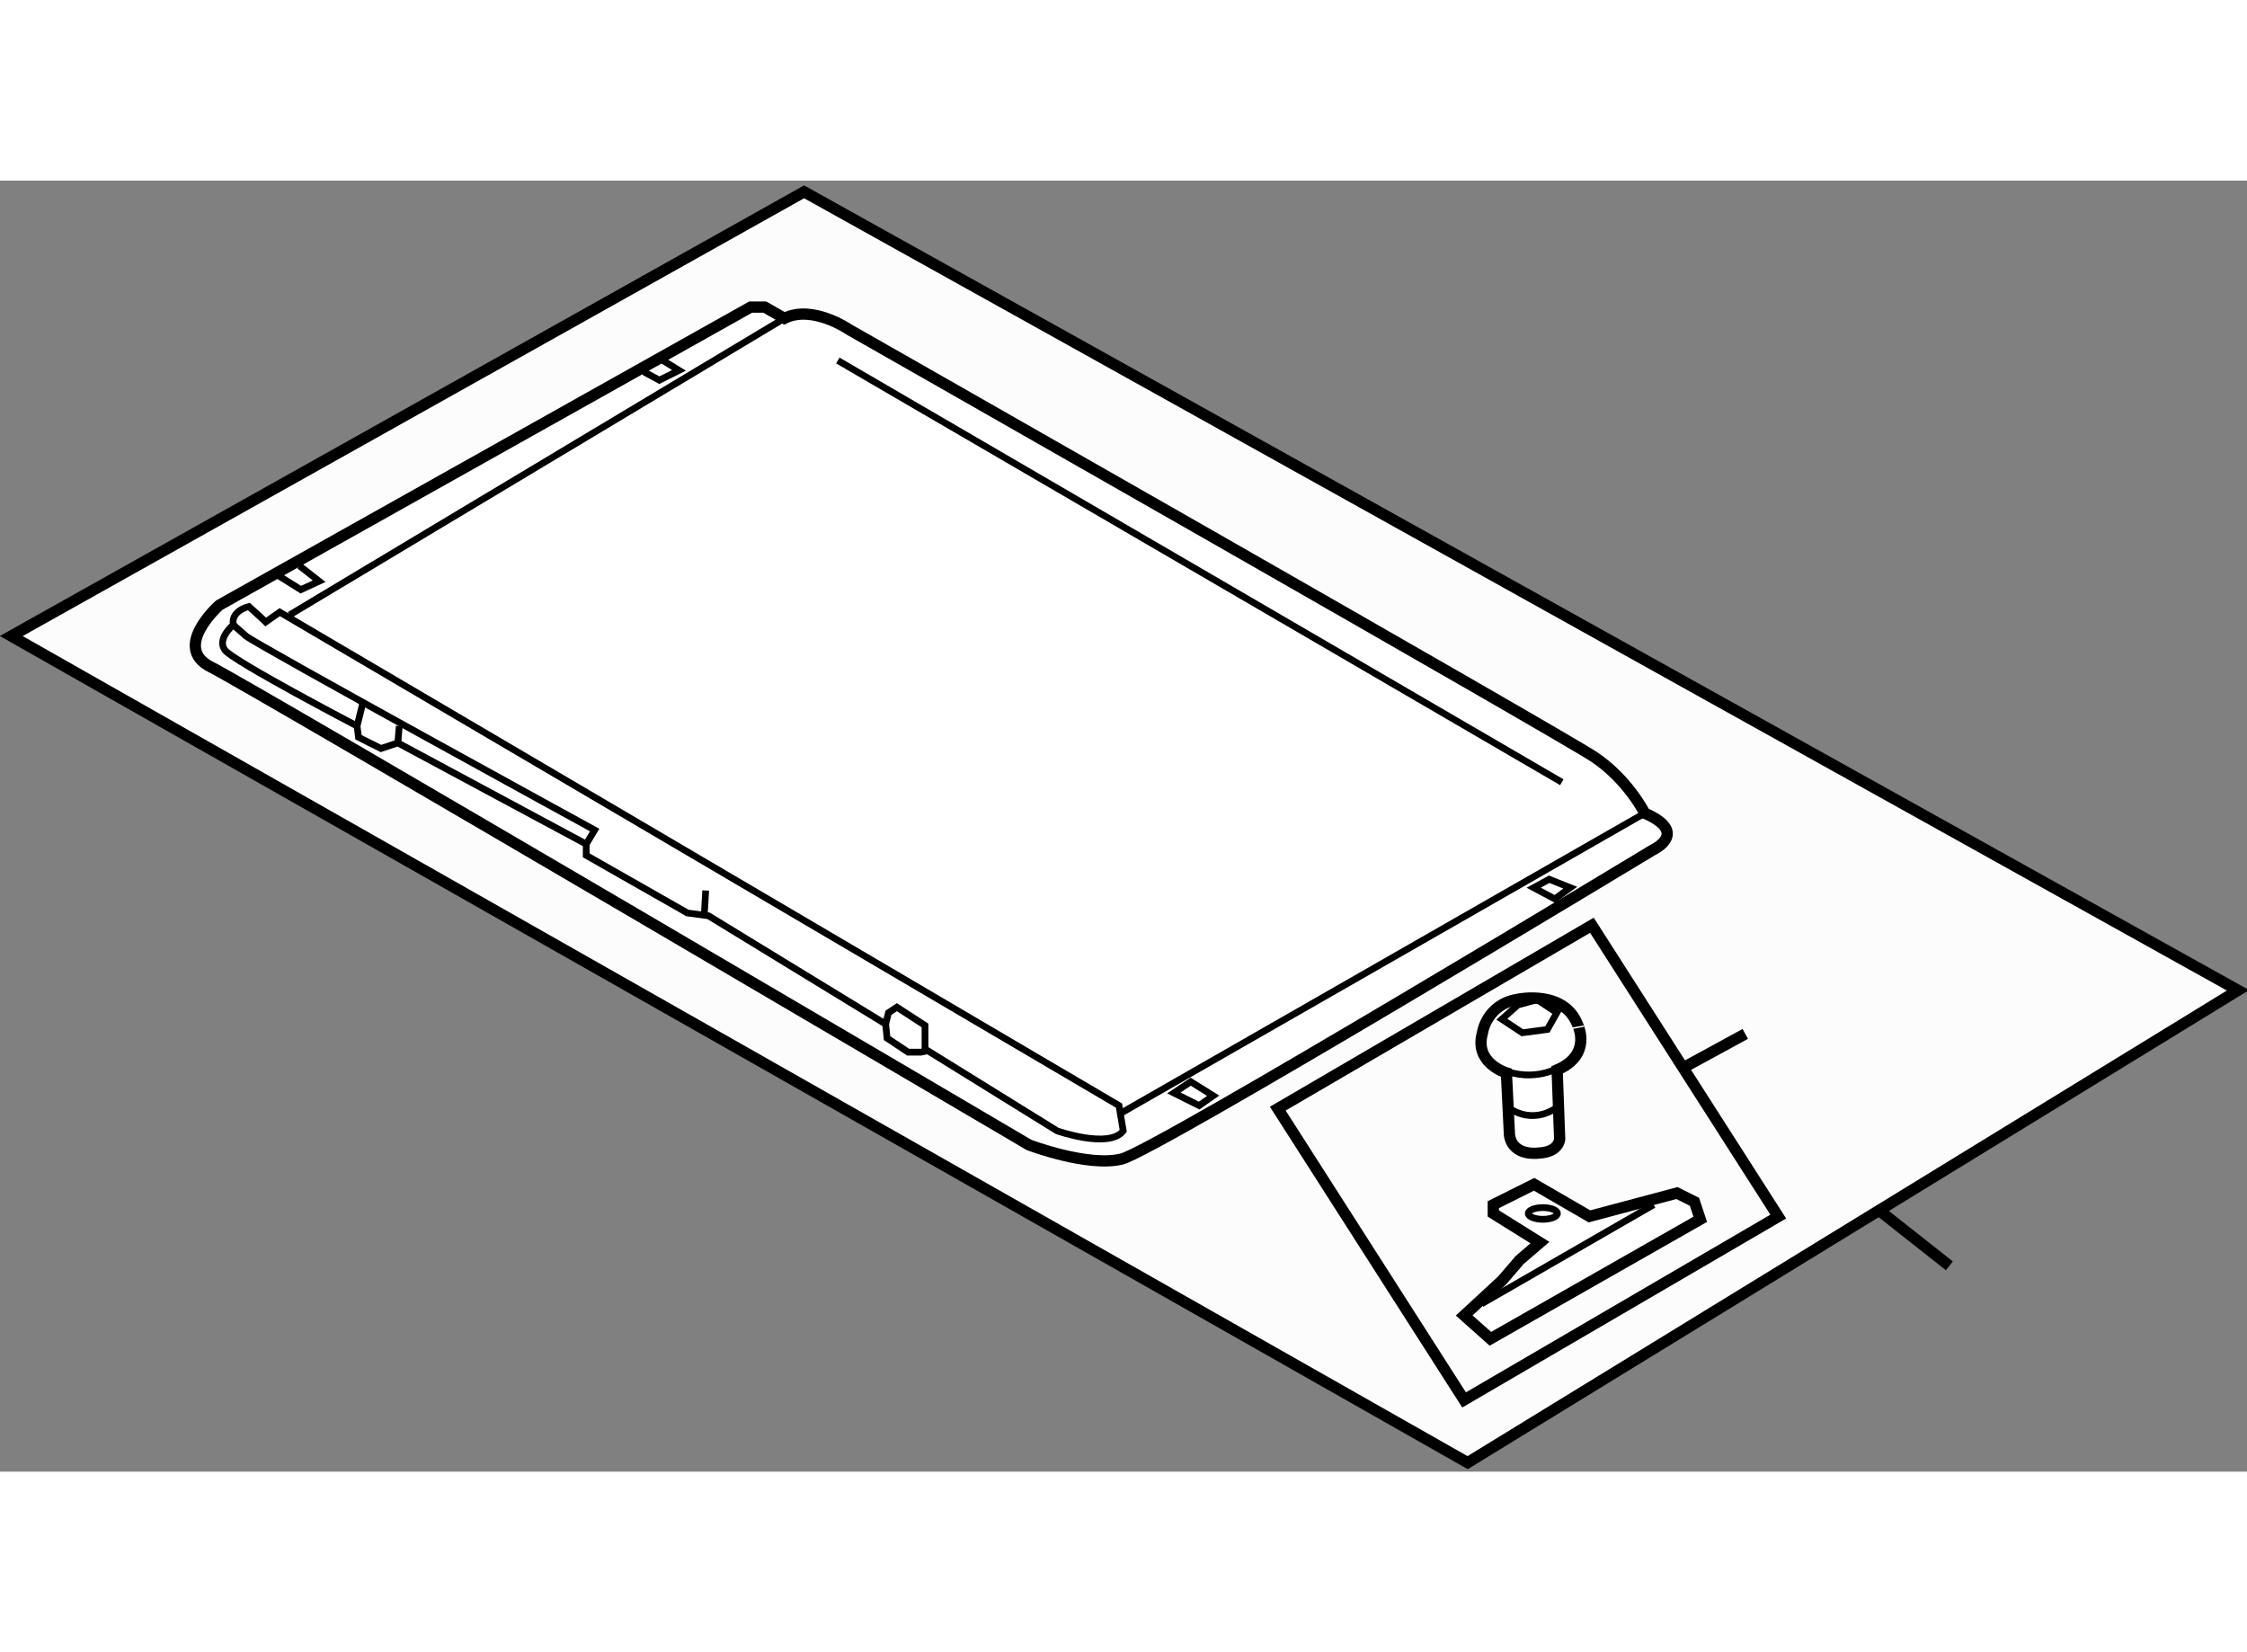<?xml version="1.0" encoding="utf-8"?>
<!-- Generator: Adobe Illustrator 15.1.0, SVG Export Plug-In . SVG Version: 6.00 Build 0)  -->
<!DOCTYPE svg PUBLIC "-//W3C//DTD SVG 1.1//EN" "http://www.w3.org/Graphics/SVG/1.1/DTD/svg11.dtd">
<svg version="1.1" xmlns="http://www.w3.org/2000/svg" xmlns:xlink="http://www.w3.org/1999/xlink" x="0px" y="0px" width="244.8px"
	 height="180px" viewBox="97.5 19.75 99.9 57.4" enable-background="new 0 0 244.8 180" xml:space="preserve">
	
<rect x="97.5" y="19.75" width="99.9" height="57.4" fill="#808080" stroke="none"/>
	
<g><polygon fill="#FCFCFC" stroke="#000000" stroke-width="0.5" points="133.25,20.25 98,40 162.75,76.75 197,55.75 		"></polygon><line fill="none" stroke="#000000" stroke-width="0.5" x1="181" y1="65.5" x2="184.167" y2="68"></line></g><g><path fill="#FFFFFF" stroke="#000000" stroke-width="0.5" d="M170.625,47.875c0,0-0.75-1.5-2.25-2.5s-33.125-19-33.125-19
				s-1.625-1.125-2.875-0.5l-0.875-0.5h-0.625l-23.625,13.25c0,0-2.125,1.875-0.375,2.75s36.375,21.25,36.375,21.25
				s2.625,1,4.125,0.625S171,49.5,171,49.5S172.625,48.75,170.625,47.875z"></path><path fill="none" stroke="#000000" stroke-width="0.3" d="M109.313,39.375c-0.188-0.188-0.75-0.688-0.75-0.688
				s-0.813,0.188-0.688,0.813c0,0-0.75,0.625-0.375,1.125S113.375,44,113.375,44l0.063,0.5l1,0.5l0.75-0.25l8.375,4.5v0.5l4.5,2.563
				L129,52.438l7.875,4.813l0.063,0.625l0.938,0.625h0.563l0.313-0.063L144.5,62c0,0,2.313,0.813,2.938,0l-0.188-1.125
				l-37.313-21.938L109.313,39.375z"></path><path fill="none" stroke="#000000" stroke-width="0.3" d="M107.875,39.5c0,0,0.125,0.125,0.563,0.5s15.5,8.625,15.5,8.625
				l-0.375,0.625"></path><line fill="none" stroke="#000000" stroke-width="0.3" x1="128.875" y1="51.313" x2="128.813" y2="52.375"></line><line fill="none" stroke="#000000" stroke-width="0.3" x1="113.375" y1="44" x2="113.625" y2="43"></line><line fill="none" stroke="#000000" stroke-width="0.3" x1="115.25" y1="44" x2="115.188" y2="44.75"></line><polyline fill="none" stroke="#000000" stroke-width="0.3" points="136.875,57.25 137,56.75 137.375,56.5 138.625,57.313 
				138.625,58.438 		"></polyline><polyline fill="none" stroke="#000000" stroke-width="0.3" points="109.875,37.313 110.875,37.938 111.688,37.563 110.813,36.875 
						"></polyline><polyline fill="none" stroke="#000000" stroke-width="0.3" points="126.125,28.25 126.813,28.625 127.688,28.188 126.875,27.688 
						"></polyline><line fill="none" stroke="#000000" stroke-width="0.3" x1="110.375" y1="39.063" x2="132.375" y2="25.875"></line><line fill="none" stroke="#000000" stroke-width="0.3" x1="147.375" y1="61.188" x2="170.625" y2="47.875"></line><line fill="none" stroke="#000000" stroke-width="0.3" x1="134.75" y1="27.75" x2="166.938" y2="46.5"></line><polygon fill="none" stroke="#000000" stroke-width="0.3" points="149.688,60.313 150.813,60.875 151.438,60.438 150.438,59.813 
						"></polygon><polygon fill="none" stroke="#000000" stroke-width="0.3" points="166.625,51.688 165.688,51.188 166.375,50.813 167.313,51.188 
						"></polygon></g><g></g>



	
<g><polygon fill="#FCFCFC" stroke="#000000" stroke-width="0.5" points="162.592,73.962 176.56,65.81 168.275,52.858 154.309,61.011 
						"></polygon><line fill="none" stroke="#000000" stroke-width="0.5" x1="175.094" y1="57.688" x2="172.344" y2="59.188"></line></g><g><polygon fill="#FFFFFF" stroke="#000000" stroke-width="0.5" points="168.167,65.801 165.706,64.375 163.891,65.282 
				163.891,65.671 165.965,66.967 165.059,67.745 164.28,68.652 162.596,70.207 163.761,71.244 173.092,65.931 172.834,65.152 
				172.056,64.764 		"></polygon><ellipse fill="none" stroke="#000000" stroke-width="0.3" cx="166.094" cy="65.671" rx="0.647" ry="0.26"></ellipse><line fill="none" stroke="#000000" stroke-width="0.3" x1="171.02" y1="65.282" x2="163.372" y2="69.688"></line></g><g><path fill="#FFFFFF" stroke="#000000" stroke-width="0.5" d="M166.729,59.29l0.113,3.065c0,0-0.013,0.587-0.928,0.63
				c0,0-1.141,0.178-1.303-0.783l-0.138-2.782c0,0-1.438-0.434-1.068-1.759c0,0,0.161-1.277,1.572-1.512c0,0,2.086-0.448,2.676,1.166
				C167.653,57.315,168.292,58.617,166.729,59.29z"></path><path fill="none" stroke="#000000" stroke-width="0.3" d="M166.833,59.167c0,0-1.098,0.706-2.563,0.106"></path><polygon fill="none" stroke="#000000" stroke-width="0.3" points="166.716,56.746 166.296,57.49 165.182,57.638 164.271,57.036 
				164.98,56.402 165.84,56.168 		"></polygon><path fill="none" stroke="#000000" stroke-width="0.3" d="M166.74,60.939c0,0-1.019,0.863-2.24-0.011"></path></g>


</svg>